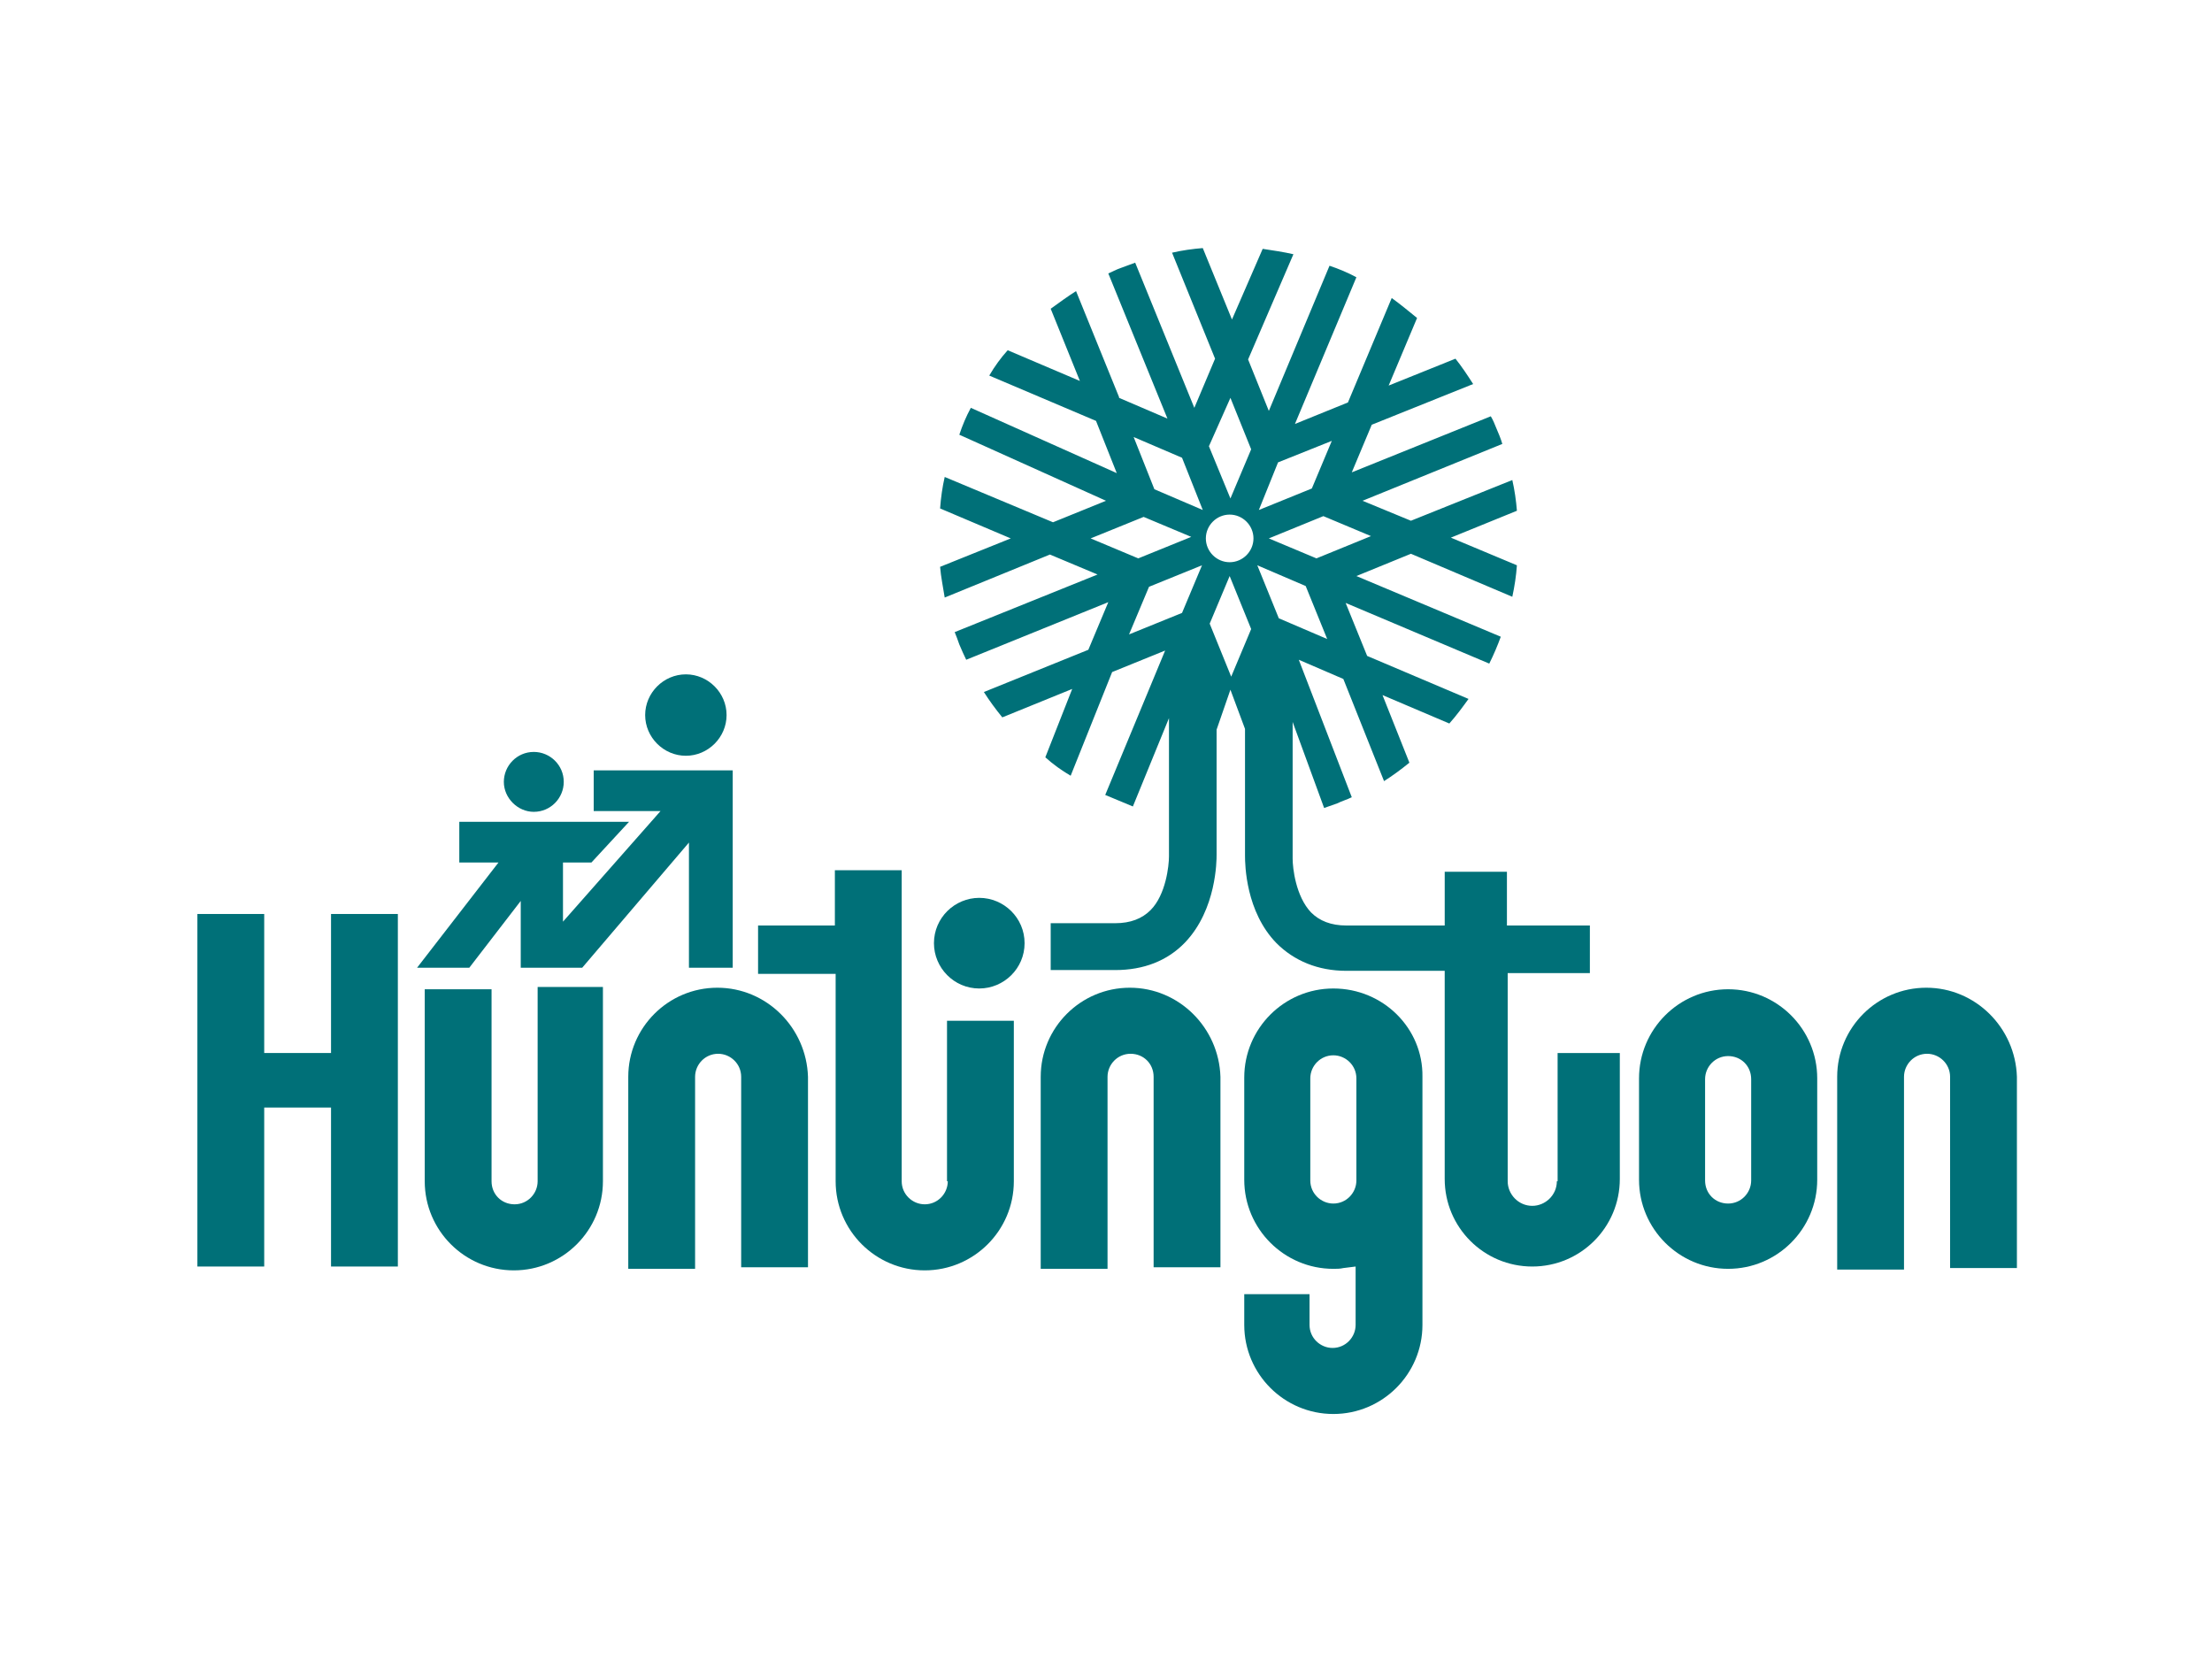 <svg xmlns="http://www.w3.org/2000/svg" xmlns:xlink="http://www.w3.org/1999/xlink" id="Layer_1" x="0px" y="0px" viewBox="0 0 288 216" style="enable-background:new 0 0 288 216;" xml:space="preserve"><style type="text/css">	.st0{fill:#007078;}</style><g>	<path class="st0" d="M89.3,98.4c2.9,0,5.3-2.4,5.3-5.3c0-2.9-2.4-5.3-5.3-5.3c-2.9,0-5.3,2.4-5.3,5.3C84,96,86.4,98.4,89.3,98.4z"></path>	<path class="st0" d="M69.5,105.7c2.2,0,3.9-1.8,3.9-3.9c0-2.2-1.8-3.9-3.9-3.9c-2.2,0-3.9,1.8-3.9,3.9  C65.6,103.9,67.4,105.7,69.5,105.7z"></path>	<polygon class="st0" points="61.1,126 67.8,117.3 67.8,126 75.8,126 89.7,109.7 89.7,126 95.4,126 95.4,100.3 77.3,100.3   77.3,105.6 86,105.6 73.3,120 73.3,112.3 77,112.3 81.9,107 59.8,107 59.8,112.3 64.9,112.3 54.3,126  "></polygon>	<path class="st0" d="M173.6,128.7c-6.4,0-11.6,5.2-11.6,11.6v13.3c0,6.4,5.2,11.6,11.6,11.6c0.4,0,0.9,0,1.3-0.1l1.6-0.2v7.6  c0,1.6-1.3,3-3,3c-1.6,0-3-1.3-3-3v-4H162v4c0,6.4,5.2,11.6,11.6,11.6c6.4,0,11.6-5.2,11.6-11.6v-32.3  C185.3,133.9,180.1,128.7,173.6,128.7z M176.6,153.7c0,1.6-1.3,3-3,3c-1.6,0-3-1.3-3-3v-13.3c0-1.6,1.3-3,3-3c1.6,0,3,1.3,3,3  V153.7z"></path>	<path class="st0" d="M250.8,128.6c-6.4,0-11.6,5.2-11.6,11.6v25.1h8.7v-25.1c0-1.6,1.3-3,3-3c1.6,0,3,1.3,3,3v24.9h8.7v-24.9  C262.4,133.8,257.2,128.6,250.8,128.6z"></path>	<path class="st0" d="M147.1,128.6c-6.4,0-11.6,5.2-11.6,11.6v25h8.7v-25c0-1.6,1.3-3,3-3s3,1.3,3,3V165h8.7v-24.8  C158.7,133.8,153.5,128.6,147.1,128.6z"></path>	<path class="st0" d="M225,128.8c-6.4,0-11.6,5.2-11.6,11.6v13.2c0,6.4,5.2,11.6,11.6,11.6c6.4,0,11.6-5.2,11.6-11.6v-13.2  C236.6,134,231.4,128.8,225,128.8z M228,153.7c0,1.6-1.3,3-3,3s-3-1.3-3-3v-13.2c0-1.6,1.3-3,3-3s3,1.3,3,3V153.7z"></path>	<path class="st0" d="M123.4,153.8c0,1.6-1.3,3-3,3c-1.6,0-3-1.3-3-3v-40.5h-8.7v7.2H98.7v6.3h10.1v27c0,6.4,5.2,11.6,11.6,11.6  c6.4,0,11.6-5.2,11.6-11.6v-20.9h-8.7V153.8z"></path>	<path class="st0" d="M70,153.8c0,1.6-1.3,3-3,3s-3-1.3-3-3v-25h-8.7v25c0,6.4,5.2,11.6,11.6,11.6c6.4,0,11.6-5.2,11.6-11.6v-25.3  H70V153.8z"></path>	<polygon class="st0" points="43.1,137.1 34.4,137.1 34.4,119 25.7,119 25.7,164.9 34.4,164.9 34.4,144.2 43.1,144.2 43.1,164.9   51.8,164.9 51.8,119 43.1,119  "></polygon>	<path class="st0" d="M127.5,116.9c-3.2,0-5.9,2.6-5.9,5.9c0,3.2,2.6,5.9,5.9,5.9c3.2,0,5.9-2.6,5.9-5.9  C133.4,119.5,130.7,116.9,127.5,116.9z"></path>	<path class="st0" d="M93.4,128.6c-6.4,0-11.6,5.2-11.6,11.6v25h8.7v-25c0-1.6,1.3-3,3-3c1.6,0,3,1.3,3,3V165h8.7v-24.8  C105,133.8,99.8,128.6,93.4,128.6z"></path>	<path class="st0" d="M202.7,153.8c0,1.8-1.5,3.2-3.2,3.2c-1.8,0-3.2-1.5-3.2-3.2v-27.1H207v-6.2l-10.8,0v-7h-8.1v7h-12.8  c-2,0-3.5-0.6-4.6-1.7c-2-2.1-2.4-5.8-2.4-7l0-17.8l4.1,11.2l0,0c0.6-0.2,1.1-0.4,1.7-0.6c0.6-0.3,1.3-0.5,1.9-0.8l0,0l-6.9-17.9  l5.8,2.5l5.3,13.3l0,0c1.1-0.7,2.2-1.5,3.3-2.4l0,0l-3.5-8.8l8.7,3.7l0,0c0.9-1,1.7-2.1,2.5-3.2l0,0l-13.2-5.6l-2.8-6.9l18.7,7.9  l0,0c0.6-1.2,1.1-2.4,1.5-3.5l0,0l-18.8-7.9l7.1-2.9l13.2,5.6l0,0c0.3-1.4,0.5-2.7,0.6-4.1v0l-8.6-3.6l8.6-3.5v0  c-0.1-1.3-0.3-2.7-0.6-4l0,0l-13.2,5.3l-6.3-2.6l18.2-7.4l0,0c-0.2-0.7-0.5-1.4-0.8-2.1c-0.2-0.5-0.4-1-0.7-1.5l0,0l-18.1,7.3  l2.6-6.2l13.2-5.3l0,0c-0.7-1.1-1.5-2.3-2.3-3.3l0,0l-8.7,3.5l3.7-8.8l0,0c-1.1-0.9-2.2-1.8-3.3-2.6l0,0l-5.7,13.6l-6.9,2.8l8-19.1  l0,0c-1.1-0.6-2.3-1.1-3.5-1.5l0,0l-7.9,18.9l-2.7-6.7l5.9-13.7l0,0c-1.3-0.3-2.7-0.5-4-0.7l0,0l-4,9.2l-3.8-9.3l0,0  c-1.3,0.1-2.7,0.3-4,0.6l0,0l5.6,13.8l-2.7,6.4l-7.7-18.9l0,0c-0.6,0.2-1.3,0.5-1.9,0.7c-0.6,0.2-1.1,0.5-1.6,0.7l0,0l7.7,18.9  l-6.3-2.7l0-0.1l-5.6-13.8l0,0c-1.1,0.7-2.2,1.5-3.3,2.3l0,0l3.8,9.4l-9.4-4l0,0c-0.9,1-1.7,2.1-2.4,3.3l0,0l13.9,5.9l2.7,6.8  l-19-8.5l0,0c-0.6,1.1-1.1,2.3-1.5,3.5v0l19.1,8.6l-6.9,2.8L123,62.1l0,0c-0.3,1.3-0.5,2.7-0.6,4.1v0l9.2,3.9l-9.2,3.7l0,0  c0.1,1.3,0.4,2.7,0.6,4l0,0l13.7-5.6l6.2,2.6l-18.6,7.5l0,0c0.2,0.5,0.4,1,0.6,1.6c0.3,0.7,0.6,1.4,0.9,2l0,0l18.5-7.5l-2.6,6.2  l-13.6,5.5l0,0c0.7,1.1,1.5,2.2,2.4,3.3l0,0l9.1-3.7l-3.5,8.9l0,0c1,0.9,2.1,1.7,3.3,2.4l0,0l5.4-13.5l6.9-2.8l-7.8,18.8l0,0  c1.2,0.5,2.4,1,3.6,1.5l0,0l4.7-11.5l0,18c0,1.2-0.4,5-2.4,7c-1.1,1.1-2.6,1.7-4.6,1.7h-8.4v6.1h8.4c3.7,0,6.8-1.2,9.1-3.6  c4.1-4.3,4.1-10.7,4.1-11.4l0-16.3l1.8-5.2l1.9,5.1v16.5c0,1.2,0.1,7.3,4.1,11.4c2.3,2.3,5.4,3.6,9.1,3.6h12.8v27.1  c0,6.3,5.1,11.4,11.4,11.4c6.3,0,11.4-5.1,11.4-11.4v-16.4h-8.1V153.8z M178.5,69.8l-7.1,2.9l-6.2-2.6l7.1-2.9L178.5,69.8z   M166.4,60.2l7-2.8l-2.6,6.2l-6.9,2.8L166.4,60.2z M160.2,51.8l2.7,6.7l-2.7,6.4l-2.8-6.8L160.2,51.8z M142,70.1l6.9-2.8l6.2,2.6  l-6.9,2.8L142,70.1z M153.9,79.8l-6.9,2.8l2.6-6.2l6.9-2.8L153.9,79.8z M150.3,63.7l-2.7-6.8l6.3,2.7l2.7,6.8L150.3,63.7z   M160.3,88.1l-2.8-6.9l2.6-6.2l2.8,6.9L160.3,88.1z M160.1,73.2c-1.7,0-3.1-1.4-3.1-3.1c0-1.7,1.4-3.1,3.1-3.1  c1.7,0,3.1,1.4,3.1,3.1C163.2,71.8,161.8,73.2,160.1,73.2z M163.7,73.6l6.3,2.7l2.8,6.9l-6.3-2.7L163.7,73.6z"></path></g></svg>